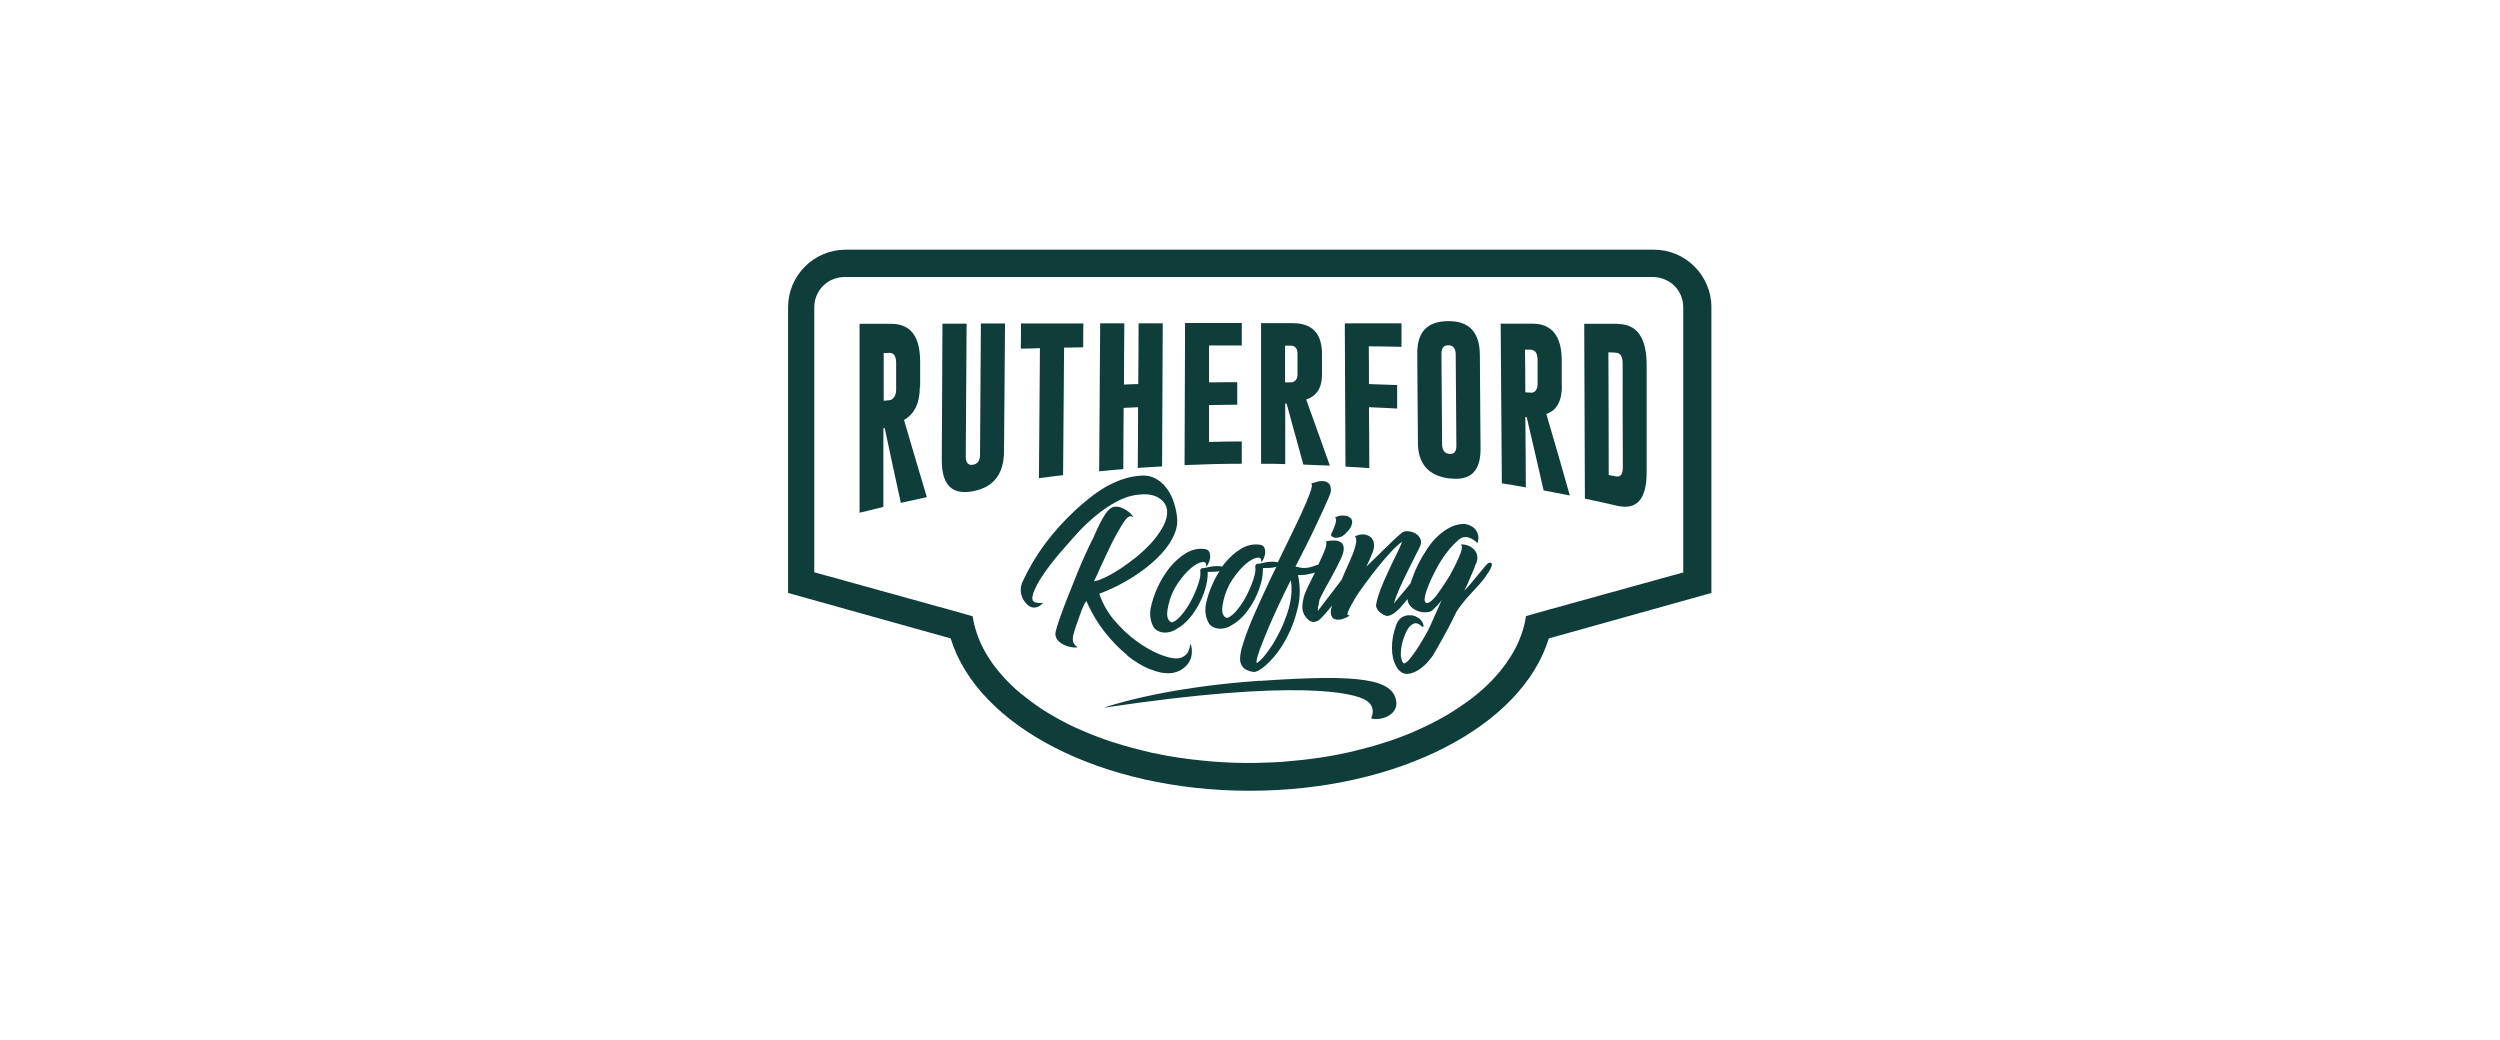 <svg xmlns="http://www.w3.org/2000/svg" id="Layer_1" viewBox="0 0 1490 620"><defs><style>      .st0 {        fill: #0f3d3a;      }    </style></defs><path class="st0" d="M985.9,148.8h-481.9c-18.9,0-34.3,15.4-34.3,34.3v170.3l96.9,27.1c16.1,52.5,89.9,90.8,178.3,90.8s162.1-38.4,178.2-90.8l96.9-27.1v-170.3c0-18.9-15.4-34.3-34.3-34.3ZM1003.9,341l-6.9,1.9-7,1.9-9.6,2.7-7,1.9-9.6,2.7-7,1.9-9.6,2.7-7,1.9-9.6,2.7-7,1.9-9.6,2.7-4.5,1.3c-.5,3.4-1.3,6.7-2.4,9.9-2.1,6.4-5.4,12.6-9.6,18.5-2.1,2.9-4.4,5.7-7,8.5-2.9,3.2-6.1,6.2-9.6,9.1-2.2,1.9-4.5,3.7-7,5.4-3,2.2-6.3,4.3-9.6,6.4-2.3,1.4-4.6,2.7-7,4-3.1,1.7-6.3,3.3-9.6,4.8-2.3,1.1-4.6,2.1-7,3.1-3.1,1.3-6.3,2.5-9.6,3.7-2.3.8-4.6,1.6-7,2.3-3.1,1-6.3,2-9.6,2.8-2.3.6-4.6,1.2-7,1.8-3.2.8-6.4,1.5-9.6,2.1-2.3.5-4.6.9-7,1.3-3.2.5-6.4,1-9.6,1.4-2.3.3-4.6.6-7,.8-3.2.3-6.4.6-9.6.9-2.3.2-4.6.3-7,.4-3.2.1-6.4.2-9.6.3-1.1,0-2.3,0-3.5,0s-2.3,0-3.5,0c-3.2,0-6.4-.1-9.6-.3-2.3-.1-4.7-.2-7-.4-3.2-.2-6.4-.5-9.6-.9-2.3-.2-4.7-.5-7-.8-3.3-.4-6.5-.9-9.6-1.4-2.3-.4-4.7-.8-7-1.3-3.3-.6-6.5-1.3-9.6-2.1-2.3-.6-4.7-1.2-7-1.8-3.3-.9-6.5-1.8-9.6-2.8-2.4-.7-4.7-1.5-7-2.3-3.3-1.2-6.5-2.4-9.6-3.7-2.4-1-4.7-2-7-3-3.3-1.5-6.5-3.1-9.6-4.8-2.4-1.3-4.7-2.6-7-4-3.4-2-6.6-4.2-9.6-6.4-2.4-1.8-4.7-3.6-7-5.4-3.5-2.9-6.7-6-9.6-9.1-2.5-2.8-4.9-5.6-7-8.5-4.2-5.9-7.5-12.1-9.6-18.5-1.1-3.3-1.9-6.6-2.4-9.9l-4.5-1.3-9.6-2.7-7-1.9-9.6-2.7-7-1.9-9.6-2.7-7-1.9-9.6-2.7-7-1.9-9.6-2.7-7-1.9-6.9-1.9v-158c0-5.8,2.7-10.9,6.9-14.2,2-1.6,4.4-2.7,7-3.3,1.3-.3,2.7-.5,4.1-.5h481.9c1.4,0,2.8.2,4.1.5,2.6.6,4.9,1.8,7,3.3,4.2,3.3,6.9,8.4,6.9,14.2v158Z"></path><path class="st0" d="M548.4,230.9c0-5.1,0-10.3,0-15.4,0-15-5.7-22.5-17.2-22.5-6.3,0-12.6,0-18.9,0v112.6c4.7-1.2,9.4-2.3,14.2-3.5,0-15.6,0-31.3,0-46.9.3,0,.5,0,.8-.1,3.2,15.2,6.4,30,9.6,44.6,5.2-1.2,10.3-2.3,15.5-3.4-4.5-14.9-9-30.3-13.6-46,6.2-3.6,9.4-10,9.4-19.5ZM534.1,232.1c0,2.9-.9,4.9-2.7,6-.5.3-1.5.5-3,.6-.6,0-1.1.1-1.7.2,0-9.5,0-19,0-28.5,1.1,0,2.2,0,3.2-.1,2.8-.1,4.2,1.9,4.2,6,0,5.3,0,10.6,0,15.8Z"></path><path class="st0" d="M584.1,270.9c0,3.7-1.5,5.7-4.3,6.1-2.8.4-4.2-1.2-4.2-4.9.2-26.4.3-52.8.5-79.2-4.8,0-9.6,0-14.4,0-.1,27.1-.3,54.2-.4,81.4,0,14.7,6,20.8,18.4,18.5,12.4-2.3,18.6-10.1,18.7-23.8.2-25.4.4-50.8.6-76.2-4.8,0-9.6,0-14.4,0-.2,26-.3,52-.5,78Z"></path><path class="st0" d="M619.2,285c4.8-.6,9.6-1.3,14.4-1.8.2-25.3.4-50.7.6-76,3.8,0,7.6-.2,11.4-.2,0-4.7,0-9.5.1-14.2-12.4,0-24.8,0-37.2,0,0,5,0,10-.1,15,3.8,0,7.6-.2,11.4-.3-.2,25.8-.4,51.7-.6,77.5Z"></path><path class="st0" d="M669.8,243.1c2.8-.1,5.7-.3,8.5-.4,0,12.1-.1,24.2-.2,36.2,4.8-.3,9.6-.7,14.5-.9.1-28.4.3-56.9.4-85.3-4.8,0-9.6,0-14.4,0,0,12.1-.1,24.2-.2,36.2-2.8,0-5.7.2-8.5.3,0-12.2.1-24.3.2-36.5-4.8,0-9.6,0-14.4,0-.2,29.4-.4,58.8-.6,88.2,4.8-.5,9.6-.9,14.4-1.3,0-12.2.1-24.3.2-36.5Z"></path><path class="st0" d="M740.2,263.1c-6.5,0-13.1.1-19.6.3,0-7.3,0-14.6,0-22,5.6,0,11.2-.2,16.8-.2,0-4.5,0-8.9,0-13.4-5.6,0-11.2,0-16.8.1,0-7.3,0-14.6,0-22,6.5,0,13,0,19.5,0,0-4.5,0-8.9,0-13.4-11.3,0-22.6,0-33.8,0-.1,28.2-.2,56.5-.3,84.7,11.4-.5,22.7-.8,34.1-.8,0-4.5,0-8.9,0-13.4Z"></path><path class="st0" d="M766,276.6c0-12,0-24.1,0-36.1.3,0,.5,0,.8,0,3.3,12.1,6.6,24.2,10,36.4,5.3.2,10.5.4,15.8.6-4.7-13.3-9.4-26.4-14.1-39.4,6.3-2.1,9.4-7,9.4-14.7,0-4.2,0-8.3,0-12.5,0-12.2-5.9-18.3-17.4-18.3-6.3,0-12.6,0-18.9,0,0,27.9,0,55.9,0,83.8,4.8,0,9.7,0,14.5.2ZM769.1,206c2.8,0,4.2,1.6,4.2,4.8,0,4.1,0,8.3,0,12.4,0,2.3-.9,3.8-2.7,4.5-.5.2-1.5.2-3,.2-.6,0-1.2,0-1.7,0,0-7.3,0-14.6,0-21.9,1.1,0,2.2,0,3.2,0Z"></path><path class="st0" d="M816.1,279c0-12.1-.1-24.2-.2-36.3,5.6.2,11.2.5,16.8.8,0-4.7,0-9.3,0-14-5.6-.2-11.2-.4-16.8-.6,0-7.5,0-15-.1-22.5,6.5,0,13,.2,19.5.3,0-4.7,0-9.3,0-14-11.3,0-22.6,0-33.8,0,.1,28.5.3,56.9.4,85.4,4.8.3,9.6.6,14.5.9Z"></path><path class="st0" d="M863.9,285.1c12.5,1.6,18.6-4.2,18.5-17.7-.1-18.6-.3-37.3-.4-55.9-.1-13.5-6.4-20.2-18.8-20.1-12.4,0-18.6,6.4-18.5,19.2.1,17.7.2,35.5.4,53.2,0,12.8,6.4,19.8,18.8,21.4ZM863.3,205.8s0,0,0,0c2.8,0,4.2,1.8,4.3,5.2.1,18.3.3,36.5.4,54.8,0,3.4-1.4,5-4.2,4.7-2.8-.3-4.2-2.1-4.3-5.5-.1-18.1-.3-36.1-.4-54.2,0-3.4,1.4-5.1,4.1-5Z"></path><path class="st0" d="M930.8,229.8c0-5,0-10,0-14.9,0-14.6-5.9-22-17.5-22-6.3,0-12.6,0-18.9,0,.2,31.7.5,63.5.7,95.2,4.8.7,9.6,1.5,14.3,2.4,0-14-.2-28-.3-41.9.3,0,.5,0,.8,0,3.4,14.3,6.7,28.9,10.1,43.7,5.2,1,10.4,2,15.6,3-4.7-16.6-9.3-32.8-14-48.6,6.2-2,9.3-7.7,9.3-16.9ZM913.8,233.9c-.5.2-1.5.2-3,0-.6,0-1.1,0-1.7-.1,0-8.5-.1-17-.2-25.4,1.1,0,2.2,0,3.2,0,2.8,0,4.2,2,4.3,5.8,0,4.9,0,9.7,0,14.6,0,2.7-.9,4.4-2.7,5.1Z"></path><path class="st0" d="M964.1,193c-6.6,0-13.3,0-19.9,0,.1,34.7.3,69.4.4,104.2,6.3,1.3,12.6,2.7,19,4.2,11.9,2.8,17.8-3.7,17.8-20v-63.9c0-16.3-5.8-24.4-17.3-24.4ZM963,283.9c-1.4-.3-2.8-.5-4.2-.8,0-24.4-.1-48.7-.2-73.1,1.4,0,2.8.1,4.3.2,2.8.1,4.2,2.2,4.2,6.4,0,20.7,0,41.3.1,62,0,4.1-1.4,5.9-4.2,5.3Z"></path><path class="st0" d="M671.7,390.6c4.6,3.7,9.2,6.5,13.8,8.3,4.6,1.8,8.6,2.6,12.1,2.3,3.6-.3,6.7-1.7,9.3-4.3,2.6-2.6,3.7-5.9,3.4-10-.1-1.3-.4-2.3-.9-3.1-.4,3.2-1.3,5.4-2.8,6.6-1.4,1.2-3,1.9-4.8,2-2.6.2-6.1-.6-10.6-2.4-4.5-1.8-9-4.4-13.7-7.8-4.7-3.4-9.1-7.5-13.2-12.3-4.1-4.8-7.1-10.1-9.1-16,6.8-2.6,13.1-5.7,18.9-9.3,5.8-3.6,10.8-7.4,15-11.4,4.2-4,7.4-8,9.6-12.2,2.2-4.1,3.2-8,2.9-11.7-.2-3-.8-6.1-1.8-9.3-1-3.2-2.3-6-4.1-8.5-1.8-2.5-4-4.6-6.6-6.1-2.6-1.5-5.8-2.2-9.5-1.9-3.8.3-7.5,1.1-11,2.3-3.5,1.3-6.9,2.8-10.1,4.7-3.2,1.9-6.2,4-9.1,6.3-2.9,2.3-5.7,4.7-8.3,7.1-6.7,6.2-12.8,12.9-18.1,20-5.3,7.1-9.8,14.7-13.6,22.9-.8,1.9-1.2,3.8-1,5.7,0,1.1.4,2.2.8,3.4.5,1.2,1.1,2.2,1.9,3.2.8,1,1.7,1.8,2.6,2.3,1,.6,2,.8,3.1.7,1.7-.1,3.4-1.1,4.9-2.8-4.1.3-6.3-.4-6.4-2.3-.1-1.4.3-3.2,1.3-5.4,1-2.2,2.2-4.6,3.8-7,1.6-2.5,3.3-5,5.2-7.5,1.9-2.5,3.7-4.7,5.4-6.7,3.1-3.6,6.5-7.5,10.1-11.5,3.6-4.1,7.5-7.8,11.7-11.3,4.2-3.5,8.5-6.4,13-8.8,4.5-2.4,9.2-3.8,14.1-4.1,4.6-.4,8.3.4,11.1,2.3,2.8,1.9,4.3,4.3,4.6,7.2.2,2.9-.5,6-2.2,9.2-1.7,3.2-3.9,6.4-6.6,9.5-2.8,3.1-5.9,6.1-9.3,8.9-3.5,2.8-6.8,5.2-10.1,7.4-3.3,2.1-6.3,3.8-9.1,5.1-2.8,1.3-4.9,2-6.3,2.1.3-.5.9-1.7,1.8-3.7.9-2,2-4.3,3.2-7.1,1.3-2.7,2.6-5.6,4.1-8.7,1.5-3.1,2.9-5.9,4.4-8.6,1.5-2.7,2.9-5,4.1-6.9,1.3-1.9,2.4-3.1,3.3-3.5.4-.3.8-.3,1.2-.2.4.1.8.3,1.3.5,0-.2-.3-.7-.9-1.4-.6-.7-1.4-1.5-2.4-2.2-1-.7-2.2-1.4-3.5-1.9-1.4-.6-2.7-.8-4.2-.7-1.3.1-2.5.8-3.7,2-1.2,1.2-2.3,2.8-3.3,4.6-1.1,1.8-2.1,3.9-3.2,6.2-1.1,2.3-2.1,4.6-3,6.7l-.3.4c-1.2,2.4-2.6,5.4-4.2,8.9-1.6,3.5-3.2,7.3-4.8,11.2-1.6,4-3.2,7.9-4.8,12-1.6,4-3,7.7-4.2,11-1.2,3.3-2.2,6.1-2.9,8.4-.7,2.3-1,3.8-1,4.4.1,1.7.7,3.1,1.8,4.2,1.1,1.1,2.3,1.9,3.7,2.5,1.4.6,2.7,1,4,1.2,1.3.2,2.3.2,2.9.2.5,0,.8-.1.8-.2-1.7-1.1-2.7-2.5-2.8-4.4,0-.8,0-1.9.5-3.5.4-1.6.9-3.3,1.6-5.2.7-1.9,1.4-4,2.2-6.2.8-2.2,1.6-4.3,2.5-6.2.6-.9,1-1.6,1.2-2.1,3.1,7,6.8,13.2,11.1,18.7,4.4,5.5,8.8,10,13.4,13.7Z"></path><path class="st0" d="M795.1,320.5c.7.1,1.5,0,2.5-.1.9-.2,1.6-.4,2.2-.7.9-.5,2.1-1.6,3.6-3.2,1.5-1.6,2.3-3.3,2.5-5.2,0-1.1-.3-2-1.1-2.6-.8-.7-1.7-1.1-2.8-1.3-1.1-.2-2.3-.2-3.4,0-1.2.2-2.2.6-3,1.2.5.2.7.6.7,1.3,0,.7-.1,1.4-.4,2.3-.3.9-.6,1.8-1,2.8-.4,1-.8,1.8-1.2,2.6-.5.9-.5,1.6,0,2,.4.4,1,.7,1.7.8Z"></path><path class="st0" d="M887.3,335.4c-.5.3-1.4,1.1-2.5,2.5-1.1,1.4-2.5,3-3.9,4.7-1.5,1.8-2.9,3.5-4.4,5.3-1.5,1.8-2.8,3.2-3.8,4.2.6-1.1,1.2-2.4,1.8-3.7.6-1.4,1.2-2.7,1.8-4.2.6-1.4,1.2-2.7,1.7-4,.6-1.2,1-2.4,1.2-3.4.2-.2.4-.6.6-1,.7-1.8.9-3.4.6-4.8-.3-1.4-1-2.6-2-3.6-1-1-2.2-1.8-3.6-2.3-1.4-.5-2.8-.7-4.1-.6.8.8.8,2.5-.1,4.9-.9,2.5-2.2,5.3-3.8,8.5-1.6,3.2-3.4,6.4-5.5,9.5-2.1,3.2-3.9,5.8-5.5,7.9-.8,1-1.7,2-2.7,2.8-1,.8-1.8,1.3-2.6,1.3-.8,0-1.2-.5-1.4-1.5-.2-1,.2-2.9,1-5.6,1-2.8,2.2-5.8,3.7-8.8,1.5-3.1,3-6,4.7-8.7,1.7-2.8,3.5-5.3,5.5-7.7,2-2.3,3.9-4.2,5.7-5.7,1.8-1.3,3.7-1.7,5.7-1,2.1.7,3.8,1.8,5.1,3.3.6-1.7.8-3.2.5-4.6-.3-1.3-.8-2.5-1.6-3.5-.8-1-1.8-1.7-3-2.3-1.2-.6-2.3-.9-3.4-1-2.6-.1-5.3.4-7.9,1.6-2.6,1.2-5.1,2.9-7.5,5-2.6,2.3-4.9,5-7,8.2-2.1,3.2-4,6.4-5.6,9.7-1.6,3.3-2.9,6.6-4,9.8-.1.4-.2.8-.4,1.2-.9,1.1-1.8,2.2-2.7,3.3-1.5,1.8-2.9,3.4-4.2,5-1.3,1.6-2.3,2.8-3,3.6.7-2.4,1.8-5.2,3.2-8.5,1.4-3.3,3-6.6,4.6-9.8,1.6-3.2,3.1-6.3,4.5-9.1,1.4-2.8,2.5-4.8,3.1-6.1.9-1.8,1.1-3.5.5-4.9-.6-1.4-1.6-2.5-2.9-3.3-1.3-.8-2.8-1.2-4.4-1.4-1.6-.1-2.9.2-3.9,1-1.2,1-2.7,2.3-4.5,4-1.8,1.7-3.6,3.5-5.6,5.4-1.9,1.9-3.9,3.8-5.8,5.7-1.9,1.9-3.7,3.6-5.2,5,.6-1.1,1.2-2.4,1.8-3.8.7-1.4,1.3-3.1,2.1-5,.7-2,.9-3.8.6-5.4-.3-1.6-1.1-2.8-2.2-3.6-1.1-.8-2.5-1.3-4.1-1.4-1.6,0-3.3.3-5,1.2.8.5,1,1.8.7,3.8-.3,2.1-1,4.3-2,6.8-1.3,3.1-2.7,6.4-4.3,9.9-.8,1.9-1.6,3.7-2.4,5.5-.2.3-.4.5-.6.8-1.6,2.2-3.4,4.4-5.1,6.7-1.8,2.3-3.5,4.5-5,6.5-1.5,2-2.6,3.4-3.2,4.2-.2,0-.3-.4-.1-.8.1-.4,0-.7-.1-.8.4-1,.6-2.1.7-3.2.1-1.1.4-2.1.9-3,2-3.9,4-7.7,6.2-11.5,2.1-3.8,4.1-7.7,6-11.6.8-1.8,1.4-3.5,1.6-5,.2-1.5,0-2.7-.6-3.7-.6-1-1.7-1.6-3.3-2-1.6-.3-3.7-.2-6.5.3.3,1.4,0,3.3-1,5.7-1,2.4-2.2,5.1-3.6,8.1-1.2.4-2.2.8-3.1,1.1-.9.3-1.8.6-2.8.8-1,.2-2.1.2-3.3.2-1.2,0-2.7-.4-4.5-.9.6-1,1.5-2.8,2.8-5.4,1.3-2.6,2.7-5.4,4.3-8.5,1.6-3.1,3.2-6.4,4.8-9.9,1.6-3.5,3.1-6.7,4.5-9.6,1.4-3,2.5-5.5,3.4-7.6.9-2.1,1.3-3.4,1.3-3.8.1-2.3-.3-3.9-1.3-4.7-1-.9-2.2-1.3-3.5-1.4-1.3,0-2.6.1-4,.6-1.3.4-2.3.7-3,.9.8.4.6,2.2-.6,5.5-1.2,3.3-3,7.6-5.4,12.8-2.4,5.2-5.3,11.1-8.5,17.7-1.8,3.7-3.6,7.3-5.4,11.1-.1-.1-.3-.3-.7-.3-.8-.2-1.9-.3-3.2-.2-1.3,0-2.7.2-4.1.5-1.4.3-2.5.5-3.2.7-.6-.2-1.1,0-1.6.3-.5.4-.7,1.1-.5,2.2.2,1.5-.2,3.8-1.2,6.8-1,3-2.3,6.2-3.9,9.3-1.6,3.2-3.5,6.1-5.6,8.7-2.1,2.6-4.1,4.3-6,5-1.2-.1-2.1-.9-2.7-2.4-.6-1.5-.5-4,.3-7.6,1.1-5,3-9.4,5.6-13.2,2.6-3.8,5.2-6.8,7.8-9,2.6-2.2,4.8-3.4,6.7-3.7,1.9-.3,2.7.5,2.4,2.5.3,0,.8-.5,1.3-1.5.5-1,.9-2.1,1.1-3.4.2-1.3,0-2.4-.4-3.5-.4-1.1-1.4-1.7-2.9-1.9-4-.5-7.7.4-11.3,2.6-3.6,2.2-6.7,5.1-9.6,8.6-.5.6-1,1.3-1.4,1.9-.1,0-.2-.1-.4-.1-.8-.2-1.9-.3-3.2-.2-1.3,0-2.7.2-4.1.5-1.4.3-2.5.5-3.2.7-.6-.2-1.1,0-1.6.3-.5.4-.7,1.1-.5,2.2.2,1.5-.2,3.8-1.2,6.8-1,3-2.3,6.2-3.9,9.3-1.6,3.2-3.5,6.1-5.6,8.7-2.1,2.6-4.1,4.3-6,5-1.2-.1-2.1-.9-2.7-2.4-.6-1.5-.5-4,.3-7.6,1.1-5,3-9.4,5.6-13.2,2.6-3.8,5.2-6.8,7.8-9,2.6-2.2,4.8-3.4,6.7-3.7,1.9-.3,2.7.5,2.4,2.5.3,0,.8-.5,1.3-1.5.5-1,.9-2.1,1.1-3.4.2-1.3,0-2.4-.4-3.5-.4-1.1-1.4-1.7-2.9-1.9-4-.5-7.7.4-11.3,2.6-3.6,2.2-6.7,5.1-9.6,8.6-2.8,3.6-5.2,7.5-7.2,11.9-2,4.4-3.3,8.6-4.1,12.6-.1.9-.2,2-.2,3.2,0,1.3.2,2.5.5,3.8.3,1.3.8,2.5,1.4,3.6.6,1.1,1.5,1.9,2.5,2.4,1.8,1,3.8,1.3,6,1,2.2-.3,4.1-1.1,5.9-2.4,1.8-.9,3.7-2.5,5.9-4.7,2.1-2.2,4.1-4.9,5.9-8,1.8-3.1,3.4-6.5,4.5-10.1,1.2-3.6,1.8-7.3,1.7-10.9.4,0,1.1,0,2,0,.9,0,1.8,0,2.7-.1.9,0,1.7-.2,2.4-.4-1.6,2.4-3,5-4.2,7.7-2,4.4-3.3,8.6-4.1,12.6-.1.9-.2,2-.2,3.2,0,1.3.2,2.5.5,3.8.3,1.3.8,2.5,1.4,3.6.6,1.1,1.5,1.9,2.5,2.4,1.8,1,3.8,1.3,6,1,2.2-.3,4.1-1.1,5.9-2.4,1.8-.9,3.7-2.5,5.9-4.7,2.1-2.2,4.1-4.9,5.9-8,1.8-3.1,3.4-6.5,4.5-10.1,1.2-3.6,1.8-7.3,1.7-10.9.4,0,1.1,0,2,0,.9,0,1.8,0,2.7-.1.9,0,1.8-.2,2.5-.4.4-.1.7-.2.9-.4-1.2,2.5-2.4,4.9-3.6,7.4-3.2,6.8-6.3,13.5-9.2,20.1-2.9,6.6-5.2,12.4-6.8,17.4-1.8,5.3-2.4,9.2-2,11.7.5,2.5,1.9,4.3,4.3,5.3,2.3.9,3.9,1.2,5,.8,1.1-.4,1.7-.7,2.1-1,2.3-1.3,5.1-3.7,8.3-7.4,3.2-3.6,6.1-8,8.7-13.2,2.6-5.1,4.6-10.8,6-17,1.4-6.2,1.4-12.5,0-19,2.2,0,4.1,0,5.8-.4,1.7-.3,3.1-.7,4.3-1.1-1.5,3-2.9,5.8-4.2,8.5-1.3,2.7-2.1,4.8-2.5,6.4-.9,3.7-1.1,6.5-.4,8.5.6,2,1.8,3.7,3.6,5.1,1.6,1.2,3.4,1.3,5.3.2,1-.6,2.4-1.9,4.1-3.9,1.4-1.5,2.8-3.2,4.3-5.1-.6,1.8-.8,3.1-.8,3.9.2,2.4,1,3.8,2.4,4.2,1.4.4,2.8.5,4.3,0,1.4-.4,2.7-.9,3.7-1.6,1-.7,1.2-.9.6-.8-1.1.3-1.3-.4-.6-2.2.7-1.7,1.9-4.1,3.6-6.9,1.7-2.9,3.9-6.1,6.5-9.6,2.6-3.5,5.2-7,7.9-10.3,2.7-3.3,5.3-6.3,7.8-9,2.5-2.7,4.6-4.5,6.3-5.7-.8,2.3-2,4.9-3.6,8.1-1.6,3.1-3.1,6.4-4.7,9.8-1.6,3.4-3.1,6.8-4.4,10.2-1.3,3.4-2.2,6.4-2.7,9.1-.1,1,0,1.9.5,2.7.4.8,1,1.5,1.7,2.1.7.6,1.5,1.1,2.2,1.5.8.4,1.5.6,2,.7,2.5,0,5.6-2.1,9.3-6.5.9-1.1,1.9-2.3,3-3.6,0,1.4.5,2.6,1.3,3.7,1.2,1.5,2.6,2.6,4.4,3.3,1.8.7,3.5,1,5.2.9,1.7,0,3-.4,3.7-1,.9-.8,1.9-1.8,3-2.9,1.1-1.1,2-2.3,2.8-3.6-1.3,2.9-2.6,5.9-3.9,8.9-1.3,3-2.4,5.5-3.4,7.6-.8,1.6-1.8,3.6-3.2,5.9-1.3,2.3-2.8,4.6-4.2,6.9-1.5,2.2-2.9,4.2-4.3,5.9-1.4,1.7-2.5,2.6-3.4,2.8-.4,0-.8-.4-1.2-1.2-.3-.9-.6-1.9-.8-3.1,0-1.2,0-2.5.1-3.9.2-1.4.4-2.9.8-4.3.4-1.4.8-2.7,1.3-4,.5-1.2.9-2.2,1.3-2.9,1.2-2.3,2.6-3.7,4.1-4.3,1.5-.6,3.1-.1,4.7,1.5.9.7,1.3.5,1.2-.5-.1-1-.7-2.1-1.6-3.2-.7-.8-1.7-1.5-3-2.1-1.3-.6-2.7-.8-4.2-.7-1.5,0-2.9.5-4.2,1.3-1.3.8-2.4,2.2-3.2,4.3-1.7,4.6-2.6,9.2-2.6,13.6,0,4.4.8,8.1,2.4,10.9.3.5.6,1,.9,1.6,1.8,2.4,3.9,3.4,6.2,3.2,2.3-.2,4.5-1.1,6.6-2.5,2.1-1.4,4-3.1,5.7-5.1,1.7-2,2.8-3.5,3.3-4.5.7-1.1,1.6-2.8,2.8-4.9,1.2-2.1,2.5-4.4,3.7-6.7,1.3-2.3,2.6-4.7,3.8-7.1,1.2-2.4,2.2-4.4,3-6.1.3-.6,1.3-2,3-4.3,1.7-2.3,3.7-4.6,6-7,3.5-3.7,6.2-6.7,8-9.2,1.8-2.5,3-4.4,3.6-5.8.6-1.4.7-2.2.4-2.7-.4-.4-.9-.5-1.5-.2ZM769.5,355.5c-.4,3.5-1.2,6.9-2.4,10.4-1.2,3.4-2.5,6.8-4.1,10-1.6,3.2-3.2,6.2-4.9,8.8-1.7,2.6-3.3,4.8-4.8,6.6-1.6,1.8-2.9,3-3.9,3.7-.5.3-.7-.3-.4-1.8.3-1.4.9-3.4,1.8-6,1-2.5,2.1-5.5,3.5-8.9,1.4-3.4,2.9-7,4.6-10.7,1.7-3.7,3.4-7.5,5.2-11.2,1.8-3.8,3.5-7.3,5.2-10.6.6,3,.6,6.3.2,9.8Z"></path><path class="st0" d="M751.1,405.7c-60,4.1-93.2,16.1-93.2,16.1,115.9-17.4,149.3-8.8,156.2-4.4,5.5,3.5,4.1,8.3,3.3,10.1-.2.4,0,.8.5.9,7.5,1,15.1-3.3,14.3-10.2-1.8-13.4-21-16.6-81-12.4Z"></path></svg>